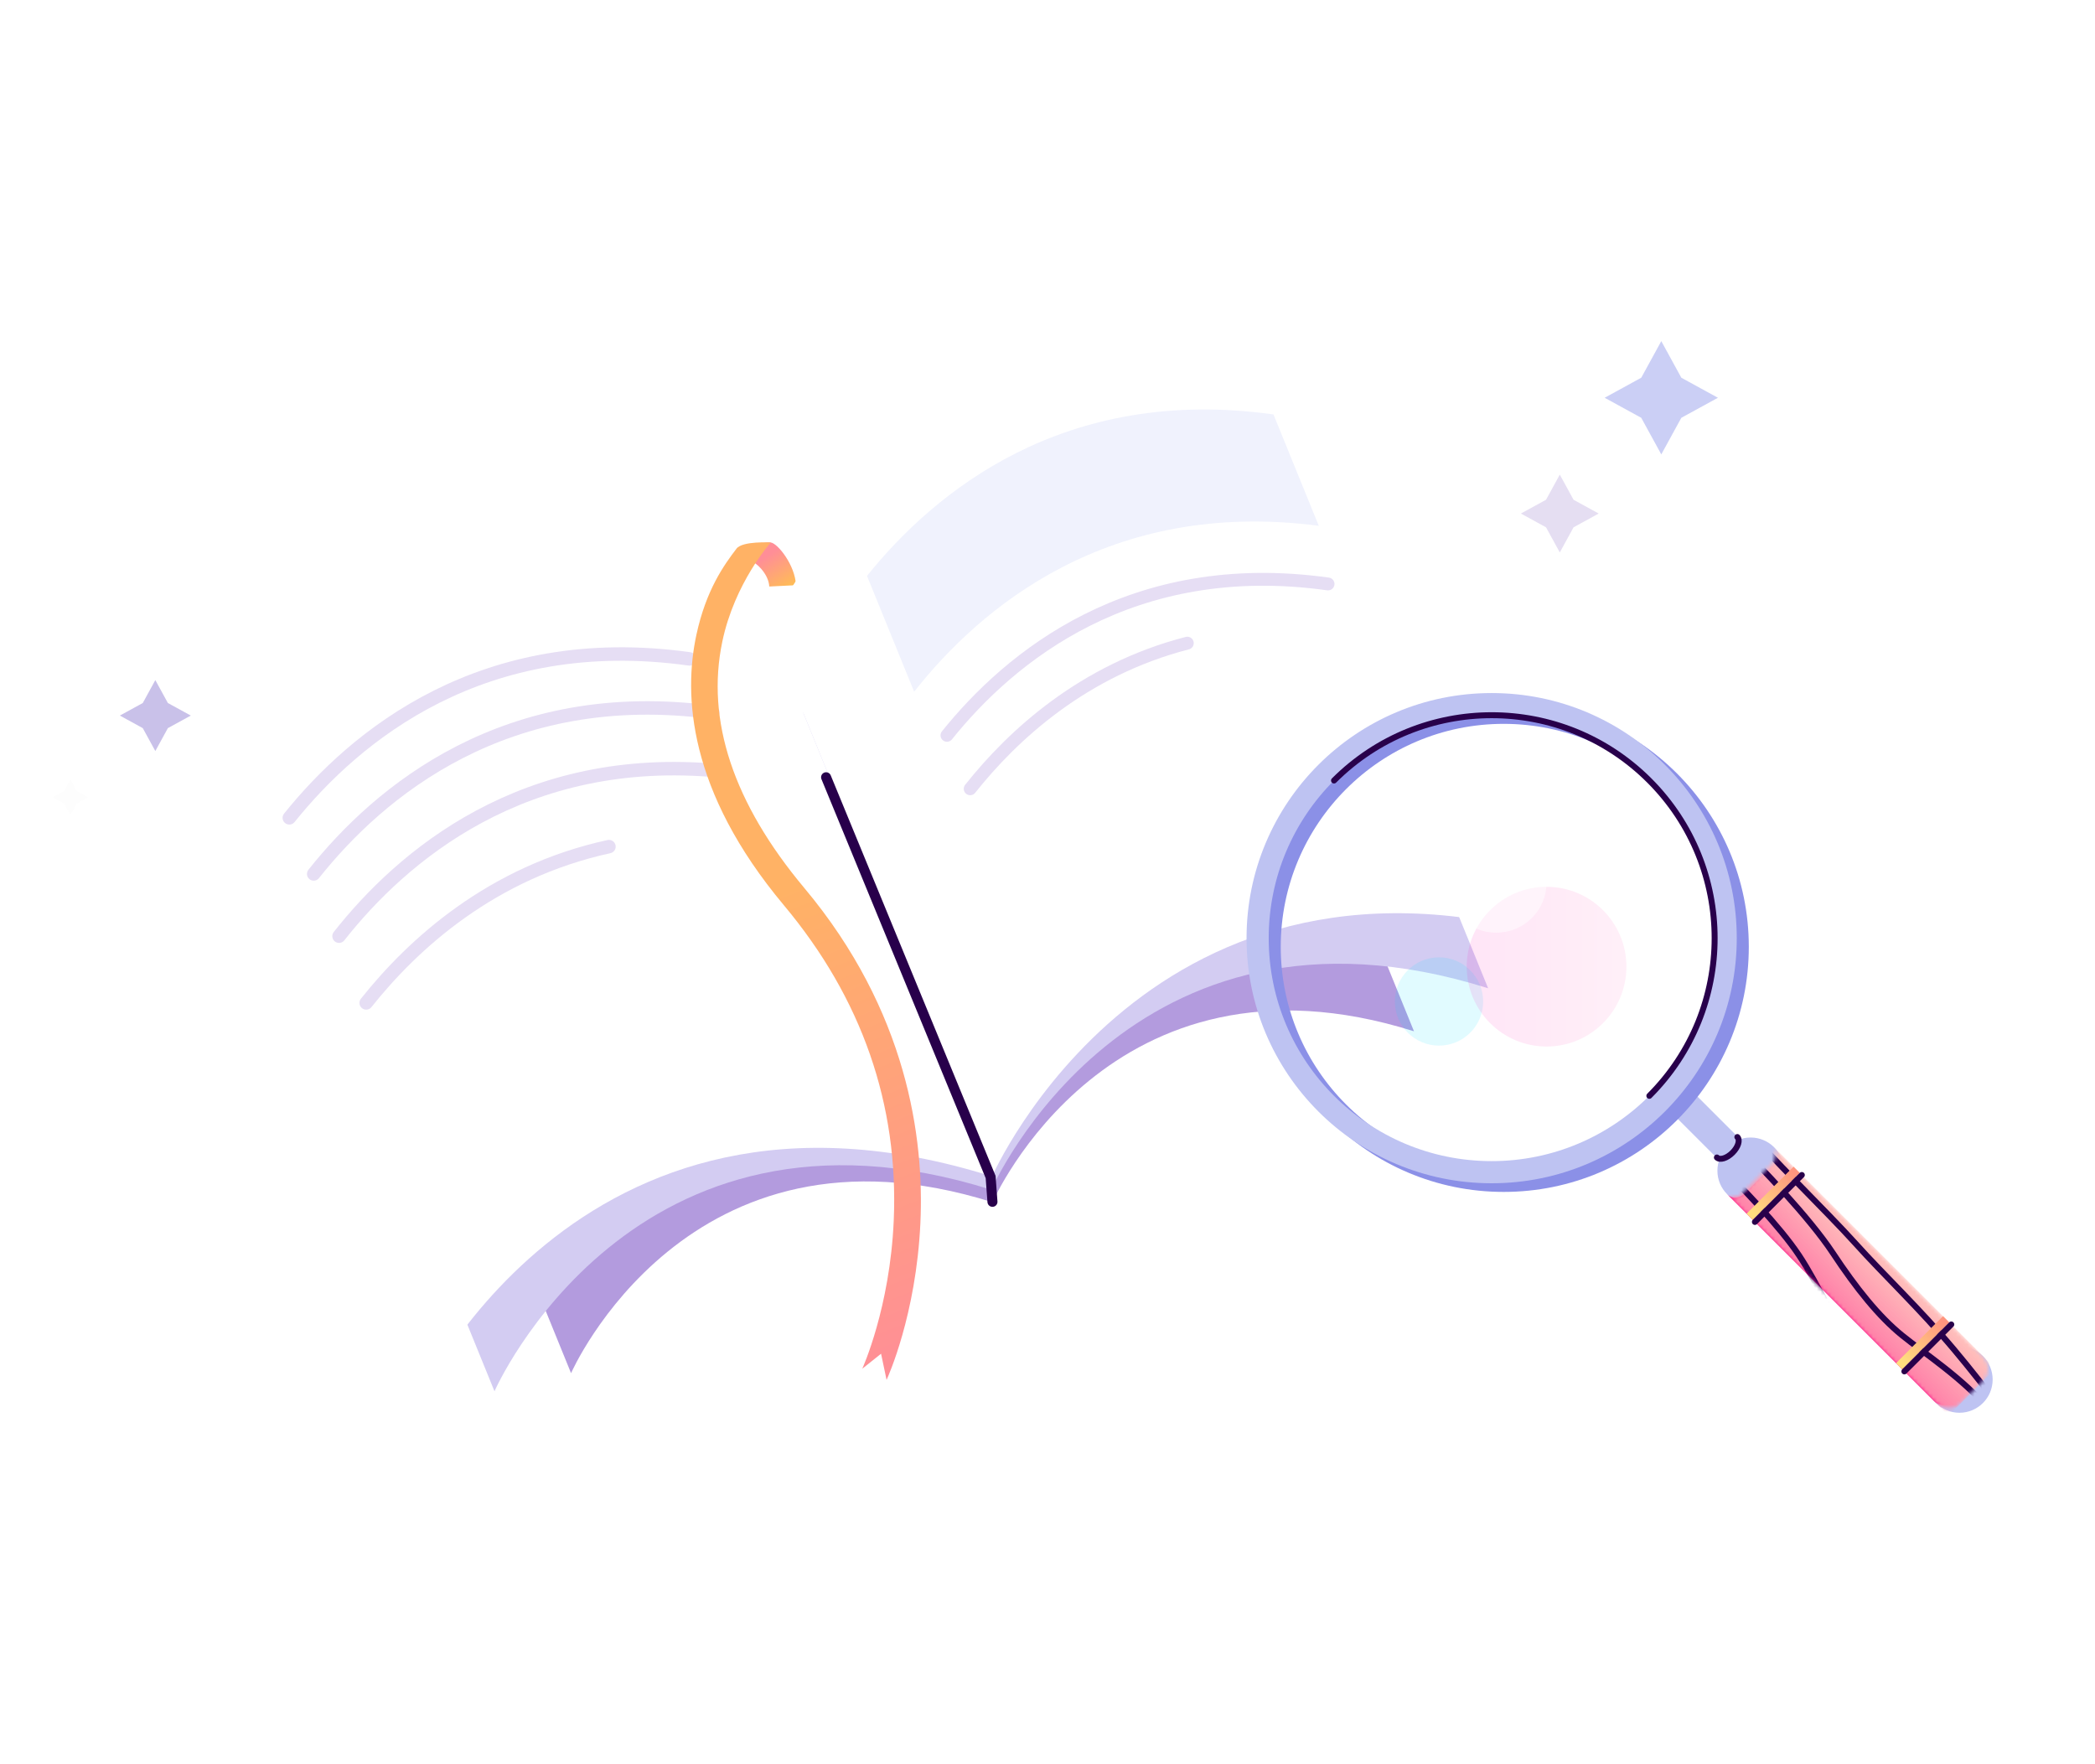 <svg width="557" height="469" viewBox="0 0 557 469" fill="none" xmlns="http://www.w3.org/2000/svg">
<g clip-path="url(#clip0_206_137)">
<path d="M204.528 155.936C204.358 152.471 200.723 149.268 199.837 149.383C199.831 149.394 196.831 150.111 196.826 150.122L196.098 147.407C196.141 147.358 201.944 143.816 204.933 144.226C206.794 144.484 211.377 150.21 211.639 155.586L204.534 155.936H204.528Z" fill="url(#paint0_linear_206_137)"/>
<g filter="url(#filter0_d_206_137)">
<path d="M108.674 247.916C108.674 247.916 139.719 176.958 220.728 202.473L263.882 308.511C182.867 283.001 151.828 353.954 151.828 353.954L108.674 247.916Z" fill="#B39BDE"/>
<path d="M220.729 202.463C220.729 202.463 251.773 131.504 332.783 157.02L375.937 263.058C294.922 237.548 263.883 308.501 263.883 308.501L220.729 202.463Z" fill="#B39BDE"/>
<path d="M80.596 233.765C80.596 233.765 117.186 150.117 212.686 180.193L263.559 305.194C168.059 275.118 131.469 358.765 131.469 358.765L80.596 233.765Z" fill="#D3CCF2"/>
<path d="M212.689 180.193C212.689 180.193 249.28 96.545 344.78 126.621L395.653 251.622C300.153 221.546 263.562 305.194 263.562 305.194L212.689 180.193Z" fill="#D3CCF2"/>
<path d="M50.592 218.436C50.592 218.436 93.22 120.993 204.47 156.029L263.735 301.646C152.485 266.611 109.857 364.054 109.857 364.054L50.592 218.436Z" fill="white"/>
<path d="M204.484 156.057C204.484 156.057 247.113 58.614 358.362 93.649L417.627 239.266C306.378 204.231 263.749 301.674 263.749 301.674L204.484 156.057Z" fill="white"/>
<path d="M263.867 308.396L263.38 301.805L219.635 195.521" stroke="#28004B" stroke-width="2.666" stroke-miterlimit="10" stroke-linecap="round"/>
</g>
<path d="M76.922 217.435C94.478 195.587 128.348 167.493 183.305 175.179" stroke="#E6DEF4" stroke-width="3.58" stroke-miterlimit="10" stroke-linecap="round"/>
<path d="M83.404 232.353C100.742 210.521 134.502 182.016 189.508 189.412" stroke="#E6DEF4" stroke-width="3.58" stroke-miterlimit="10" stroke-linecap="round"/>
<path d="M90.137 248.902C106.833 227.711 139.116 199.918 191.423 204.965" stroke="#E6DEF4" stroke-width="3.58" stroke-miterlimit="10" stroke-linecap="round"/>
<path d="M97.359 266.644C109.819 250.965 130.742 231.871 161.902 225.088" stroke="#E6DEF4" stroke-width="3.58" stroke-miterlimit="10" stroke-linecap="round"/>
<path d="M251.766 195.505C268.484 174.697 300.75 147.939 353.09 155.258" stroke="#E6DEF4" stroke-width="3.411" stroke-miterlimit="10" stroke-linecap="round"/>
<path d="M257.941 209.717C269.295 195.423 288.039 178.119 315.674 170.991" stroke="#E6DEF4" stroke-width="3.411" stroke-miterlimit="10" stroke-linecap="round"/>
<path d="M350.628 139.798C294.718 132.489 260.498 161.739 243.046 183.904L236.198 167.087L230.51 153.117C248.34 130.924 282.751 102.381 338.579 110.187L343.982 123.468L350.628 139.798Z" fill="#F0F2FD"/>
<path d="M235.717 366.884L234.25 359.916L229.257 363.895C229.328 363.737 236.604 347.686 237.617 324.54C238.969 293.66 229.142 265.44 208.406 240.674C182.912 210.225 181.696 184.732 185.167 168.708C187.74 156.834 192.486 150.227 195.82 145.858C197.408 143.778 204.929 144.232 204.929 144.232C204.842 144.325 195.322 154.957 192.043 170.575C187.647 191.52 194.988 213.57 213.858 236.108C241.246 268.823 245.751 302.594 244.706 325.17C243.573 349.635 236.029 366.2 235.706 366.89L235.717 366.884Z" fill="url(#paint1_linear_206_137)"/>
</g>
<g filter="url(#filter1_d_206_137)">
<path d="M523.434 370.663C528.31 370.663 532.262 366.711 532.262 361.835C532.262 356.959 528.31 353.006 523.434 353.006C518.558 353.006 514.605 356.959 514.605 361.835C514.605 366.711 518.558 370.663 523.434 370.663Z" fill="#BEC3F2"/>
<path d="M467.91 315.14C472.786 315.14 476.739 311.187 476.739 306.311C476.739 301.436 472.786 297.483 467.91 297.483C463.035 297.483 459.082 301.436 459.082 306.311C459.082 311.187 463.035 315.14 467.91 315.14Z" fill="#BEC3F2"/>
<path d="M529.171 360.009L521.608 367.573C520.248 368.932 518.051 368.932 516.692 367.573L461.666 312.547C463.057 313.938 465.017 313.701 466.377 312.342L473.94 304.778C475.3 303.419 475.395 301.316 474.146 300.067L529.171 355.093C530.531 356.452 530.531 358.65 529.171 360.009Z" fill="url(#paint2_linear_206_137)"/>
<mask id="mask0_206_137" style="mask-type:alpha" maskUnits="userSpaceOnUse" x="461" y="300" width="71" height="70">
<path d="M529.641 355.568L474.415 300.408C474.415 300.408 474.981 303.081 473.796 304.267L465.497 312.566C463.916 314.146 461.936 312.887 461.936 312.887L517.165 368.052C519.017 369.902 522.018 369.901 523.87 368.05L529.643 362.277C531.495 360.424 531.494 357.42 529.641 355.568Z" fill="#FFC1BC"/>
</mask>
<g mask="url(#mask0_206_137)">
<path d="M533.007 358.918L520.519 371.406L457.59 308.469L470.07 295.989L533.007 358.918Z" fill="#FFC1BC"/>
<path d="M533.007 358.918L520.519 371.406L457.59 308.469L470.07 295.989L533.007 358.918Z" fill="url(#paint3_linear_206_137)" fill-opacity="0.33"/>
<path d="M458.773 303.924C465.547 310.698 475.592 321.028 480.762 328.781C485.931 336.535 491.384 348.873 496.403 356.191" stroke="#28004B" stroke-width="1.581" stroke-miterlimit="10" stroke-linecap="round" stroke-linejoin="round"/>
<path d="M465.658 300.391C470.179 304.912 483.449 318.625 489.733 328.133C496.016 337.641 502.055 345.11 508.148 350.058C514.242 355.006 524.383 361.518 531.441 369.959" stroke="#28004B" stroke-width="1.581" stroke-miterlimit="10" stroke-linecap="round" stroke-linejoin="round"/>
<path d="M467.287 295.42C471.903 301.474 488.121 317.123 495.732 325.588C503.344 334.053 512.955 343.095 521.996 353.86C531.038 364.625 537.93 374.386 537.93 374.386" stroke="#28004B" stroke-width="1.581" stroke-miterlimit="10" stroke-linecap="round" stroke-linejoin="round"/>
</g>
<path d="M519.064 344.989L506.584 357.469L508.227 359.112L520.707 346.632L519.064 344.989Z" fill="#FFDE7E"/>
<path opacity="0.33" d="M508.228 359.108L520.708 346.628L519.072 344.984L506.584 357.464L508.228 359.108Z" fill="url(#paint4_linear_206_137)"/>
<path d="M479.327 305.25L466.848 317.73L468.491 319.373L480.97 306.893L479.327 305.25Z" fill="#FFDE7E"/>
<path opacity="0.33" d="M468.49 319.368L480.97 306.888L479.334 305.244L466.846 317.732L468.49 319.368Z" fill="url(#paint5_linear_206_137)"/>
<path d="M449.258 287.659L464.385 302.786" stroke="#BEC3F2" stroke-width="7.904" stroke-miterlimit="10"/>
<path d="M469.049 319.929L481.529 307.449" stroke="#28004B" stroke-width="1.581" stroke-miterlimit="10" stroke-linecap="round" stroke-linejoin="round"/>
<path d="M508.787 359.669L521.267 347.189" stroke="#28004B" stroke-width="1.581" stroke-miterlimit="10" stroke-linecap="round" stroke-linejoin="round"/>
<path d="M464.385 297.356C465.183 298.155 464.606 300.012 463.105 301.514C461.603 303.015 459.746 303.585 458.947 302.794" stroke="#28004B" stroke-width="1.581" stroke-miterlimit="10" stroke-linecap="round" stroke-linejoin="round"/>
<path d="M402.264 181.615C366.278 181.615 337.098 210.788 337.098 246.781C337.098 282.767 366.27 311.947 402.264 311.947C438.257 311.947 467.429 282.775 467.429 246.781C467.429 210.796 438.257 181.615 402.264 181.615ZM402.264 306.059C369.526 306.059 342.986 279.518 342.986 246.781C342.986 214.044 369.526 187.503 402.264 187.503C435.001 187.503 461.541 214.044 461.541 246.781C461.541 279.518 435.009 306.059 402.264 306.059Z" fill="#8B90E7"/>
<path opacity="0.12" d="M385.065 273.053C391.547 273.053 396.802 267.798 396.802 261.316C396.802 254.833 391.547 249.579 385.065 249.579C378.583 249.579 373.328 254.833 373.328 261.316C373.328 267.798 378.583 273.053 385.065 273.053Z" fill="#00E0FF"/>
<path opacity="0.1" d="M413.661 273.29C425.386 273.29 434.89 263.785 434.89 252.06C434.89 240.336 425.386 230.831 413.661 230.831C401.936 230.831 392.432 240.336 392.432 252.06C392.432 263.785 401.936 273.29 413.661 273.29Z" fill="url(#paint6_linear_206_137)"/>
<path d="M399.062 179.315C363.069 179.315 333.896 208.487 333.896 244.481C333.896 280.466 363.069 309.647 399.062 309.647C435.056 309.647 464.228 280.474 464.228 244.481C464.228 208.487 435.048 179.315 399.062 179.315ZM399.062 303.759C366.325 303.759 339.785 277.218 339.785 244.481C339.785 211.744 366.325 185.203 399.062 185.203C431.799 185.203 458.34 211.744 458.34 244.481C458.34 277.218 431.799 303.759 399.062 303.759Z" fill="#BEC3F2"/>
<path d="M357.148 202.568C380.298 179.418 417.833 179.418 440.983 202.568C464.133 225.718 464.133 263.253 440.983 286.402" stroke="#28004B" stroke-width="1.581" stroke-miterlimit="10" stroke-linecap="round" stroke-linejoin="round"/>
<path opacity="0.5" d="M400.295 243.027C407.676 243.027 413.66 237.043 413.66 229.662C413.66 222.28 407.676 216.296 400.295 216.296C392.913 216.296 386.93 222.28 386.93 229.662C386.93 237.043 392.913 243.027 400.295 243.027Z" fill="white"/>
<path d="M385.066 236.34C388.108 236.34 390.574 233.874 390.574 230.831C390.574 227.789 388.108 225.322 385.066 225.322C382.023 225.322 379.557 227.789 379.557 230.831C379.557 233.874 382.023 236.34 385.066 236.34Z" fill="white"/>
</g>
<g filter="url(#filter2_f_206_137)">
<path d="M414.704 126.189L418.365 132.874L425.05 136.535L418.365 140.195L414.704 146.88L411.044 140.195L404.359 136.535L411.044 132.874L414.704 126.189Z" fill="#A990D3" fill-opacity="0.3"/>
<path d="M439.458 155.188L441.288 158.531L444.63 160.361L441.288 162.191L439.458 165.534L437.627 162.191L434.285 160.361L437.627 158.531L439.458 155.188Z" fill="white"/>
<path d="M441.689 90.695L447.017 100.425L456.747 105.753L447.017 111.081L441.689 120.811L436.361 111.081L426.631 105.753L436.361 100.425L441.689 90.695Z" fill="#BEC3F2" fill-opacity="0.8"/>
</g>
<g filter="url(#filter3_f_206_137)">
<path d="M41.296 180.816L37.959 186.911L31.864 190.248L37.959 193.586L41.296 199.681L44.634 193.586L50.728 190.248L44.634 186.911L41.296 180.816Z" fill="#C9C1E9"/>
<path d="M18.727 207.256L17.058 210.304L14.011 211.972L17.058 213.641L18.727 216.689L20.396 213.641L23.443 211.972L20.396 210.304L18.727 207.256Z" fill="#FDFDFD"/>
</g>
<defs>
<filter id="filter0_d_206_137" x="-14.951" y="31.635" width="498.121" height="409.091" filterUnits="userSpaceOnUse" color-interpolation-filters="sRGB">
<feFlood flood-opacity="0" result="BackgroundImageFix"/>
<feColorMatrix in="SourceAlpha" type="matrix" values="0 0 0 0 0 0 0 0 0 0 0 0 0 0 0 0 0 0 127 0" result="hardAlpha"/>
<feOffset dy="11.13"/>
<feGaussianBlur stdDeviation="32.771"/>
<feComposite in2="hardAlpha" operator="out"/>
<feColorMatrix type="matrix" values="0 0 0 0 0.157 0 0 0 0 0 0 0 0 0 0.294 0 0 0 0.25 0"/>
<feBlend mode="normal" in2="BackgroundImageFix" result="effect1_dropShadow_206_137"/>
<feBlend mode="normal" in="SourceGraphic" in2="effect1_dropShadow_206_137" result="shape"/>
</filter>
<filter id="filter1_d_206_137" x="304.217" y="157.055" width="252.779" height="245.761" filterUnits="userSpaceOnUse" color-interpolation-filters="sRGB">
<feFlood flood-opacity="0" result="BackgroundImageFix"/>
<feColorMatrix in="SourceAlpha" type="matrix" values="0 0 0 0 0 0 0 0 0 0 0 0 0 0 0 0 0 0 127 0" result="hardAlpha"/>
<feOffset dx="-2.473" dy="4.947"/>
<feGaussianBlur stdDeviation="13.603"/>
<feComposite in2="hardAlpha" operator="out"/>
<feColorMatrix type="matrix" values="0 0 0 0 0.157 0 0 0 0 0 0 0 0 0 0.294 0 0 0 0.3 0"/>
<feBlend mode="normal" in2="BackgroundImageFix" result="effect1_dropShadow_206_137"/>
<feBlend mode="normal" in="SourceGraphic" in2="effect1_dropShadow_206_137" result="shape"/>
</filter>
<filter id="filter2_f_206_137" x="402.52" y="84.726" width="58.891" height="87.771" filterUnits="userSpaceOnUse" color-interpolation-filters="sRGB">
<feFlood flood-opacity="0" result="BackgroundImageFix"/>
<feBlend mode="normal" in="SourceGraphic" in2="BackgroundImageFix" result="shape"/>
<feGaussianBlur stdDeviation="0.92" result="effect1_foregroundBlur_206_137"/>
</filter>
<filter id="filter3_f_206_137" x="-1.677" y="177.638" width="54.082" height="45.4" filterUnits="userSpaceOnUse" color-interpolation-filters="sRGB">
<feFlood flood-opacity="0" result="BackgroundImageFix"/>
<feBlend mode="normal" in="SourceGraphic" in2="BackgroundImageFix" result="shape"/>
<feGaussianBlur stdDeviation="0.838" result="effect1_foregroundBlur_206_137"/>
</filter>
<linearGradient id="paint0_linear_206_137" x1="209.586" y1="159.85" x2="198.512" y2="142.081" gradientUnits="userSpaceOnUse">
<stop stop-color="#FFCB42"/>
<stop offset="0.63" stop-color="#FF8E97"/>
</linearGradient>
<linearGradient id="paint1_linear_206_137" x1="179.671" y1="157.316" x2="257.707" y2="359.067" gradientUnits="userSpaceOnUse">
<stop offset="0.39" stop-color="#FFB265"/>
<stop offset="1" stop-color="#FF8E97"/>
</linearGradient>
<linearGradient id="paint2_linear_206_137" x1="490.418" y1="341.327" x2="502.899" y2="328.847" gradientUnits="userSpaceOnUse">
<stop stop-color="#FF0082"/>
<stop offset="1" stop-color="#FF0082" stop-opacity="0"/>
</linearGradient>
<linearGradient id="paint3_linear_206_137" x1="489.063" y1="339.97" x2="501.544" y2="327.489" gradientUnits="userSpaceOnUse">
<stop stop-color="#FF0082"/>
<stop offset="1" stop-color="#FF0082" stop-opacity="0"/>
</linearGradient>
<linearGradient id="paint4_linear_206_137" x1="508.527" y1="357.212" x2="519.005" y2="346.734" gradientUnits="userSpaceOnUse">
<stop stop-color="#FF0082" stop-opacity="0"/>
<stop offset="1" stop-color="#FF0082"/>
</linearGradient>
<linearGradient id="paint5_linear_206_137" x1="468.79" y1="317.474" x2="479.268" y2="306.996" gradientUnits="userSpaceOnUse">
<stop stop-color="#FF0082" stop-opacity="0"/>
<stop offset="1" stop-color="#FF0082"/>
</linearGradient>
<linearGradient id="paint6_linear_206_137" x1="392.434" y1="252.061" x2="434.89" y2="252.061" gradientUnits="userSpaceOnUse">
<stop stop-color="#FF00B1"/>
<stop offset="1" stop-color="#FF68BB"/>
</linearGradient>
<clipPath id="clip0_206_137">
<rect width="468.302" height="468.302" fill="white" transform="translate(7.42)"/>
</clipPath>
</defs>
</svg>
